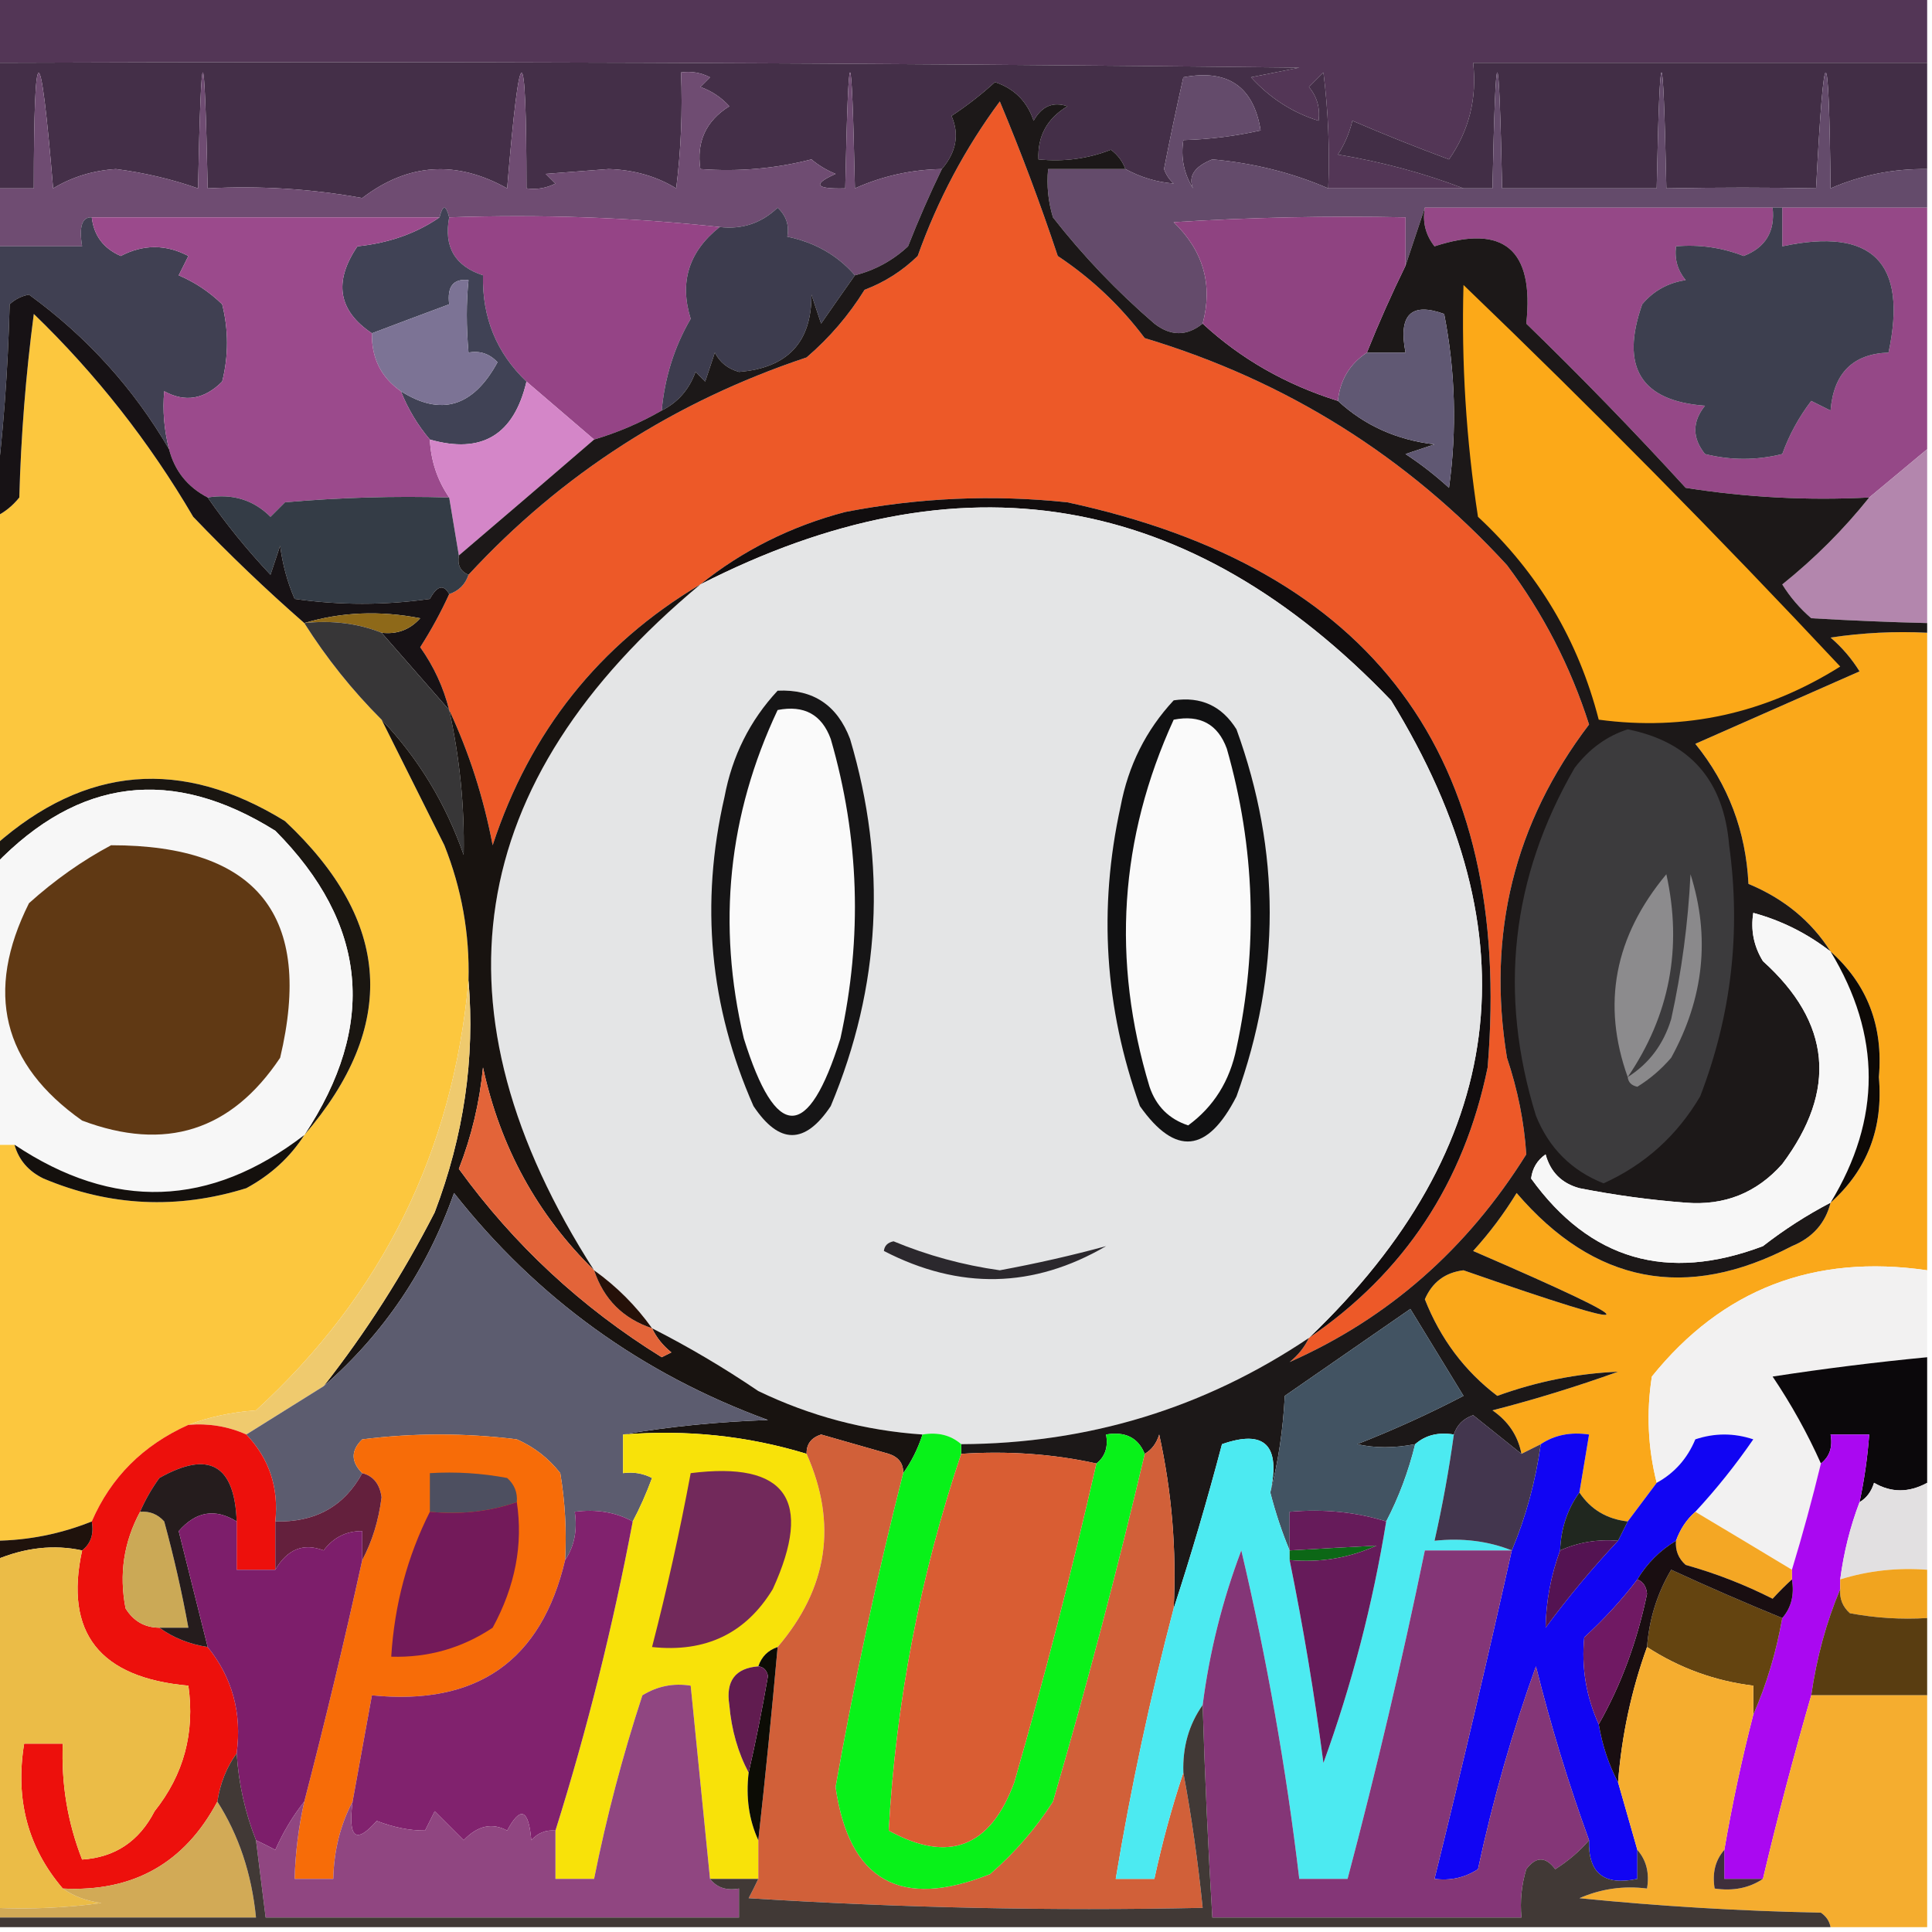 <?xml version="1.0" encoding="UTF-8"?>
<!DOCTYPE svg PUBLIC "-//W3C//DTD SVG 1.1//EN" "http://www.w3.org/Graphics/SVG/1.1/DTD/svg11.dtd">
<svg xmlns="http://www.w3.org/2000/svg" version="1.1" width="200px" height="200px" style="shape-rendering:geometricPrecision; text-rendering:geometricPrecision; image-rendering:optimizeQuality; fill-rule:evenodd; clip-rule:evenodd" xmlns:xlink="http://www.w3.org/1999/xlink">
<g><path style="opacity:1" fill="#533656" d="M -0.5,-0.5 C 66.167,-0.5 132.833,-0.5 199.5,-0.5C 199.5,1.833 199.5,4.167 199.5,6.5C 183.833,6.5 168.167,6.5 152.5,6.5C 152.913,10.183 152.079,13.517 150,16.5C 146.617,15.248 143.284,13.915 140,12.5C 139.691,13.766 139.191,14.933 138.5,16C 143.109,16.771 147.442,17.938 151.5,19.5C 146.833,19.5 142.167,19.5 137.5,19.5C 137.666,15.486 137.499,11.486 137,7.5C 136.5,8 136,8.5 135.5,9C 136.337,10.011 136.67,11.178 136.5,12.5C 133.813,11.664 131.48,10.164 129.5,8C 131.167,7.667 132.833,7.333 134.5,7C 89.501,6.5 44.501,6.333 -0.5,6.5C -0.5,4.167 -0.5,1.833 -0.5,-0.5 Z"/></g>
<g><path style="opacity:1" fill="#442f48" d="M -0.5,6.5 C 44.501,6.333 89.501,6.5 134.5,7C 132.833,7.333 131.167,7.667 129.5,8C 131.48,10.164 133.813,11.664 136.5,12.5C 136.67,11.178 136.337,10.011 135.5,9C 136,8.5 136.5,8 137,7.5C 137.499,11.486 137.666,15.486 137.5,19.5C 133.769,17.882 129.769,16.882 125.5,16.5C 123.65,17.242 122.984,18.242 123.5,19.5C 122.548,17.955 122.215,16.288 122.5,14.5C 125.206,14.425 127.873,14.092 130.5,13.5C 129.774,8.963 127.107,7.13 122.5,8C 121.794,11.131 121.127,14.298 120.5,17.5C 120.709,18.086 121.043,18.586 121.5,19C 119.762,18.862 118.095,18.362 116.5,17.5C 116.217,16.711 115.717,16.044 115,15.5C 112.619,16.435 110.119,16.768 107.5,16.5C 107.393,14.097 108.393,12.264 110.5,11C 109.004,10.493 107.837,10.993 107,12.5C 106.333,10.5 105,9.167 103,8.5C 101.59,9.787 100.09,10.954 98.5,12C 99.332,13.909 98.999,15.742 97.5,17.5C 94.336,17.558 91.336,18.224 88.5,19.5C 88.167,3.5 87.833,3.5 87.5,19.5C 84.402,19.587 84.068,19.087 86.5,18C 85.584,17.626 84.75,17.126 84,16.5C 80.27,17.46 76.437,17.794 72.5,17.5C 72.081,14.675 73.081,12.509 75.5,11C 74.672,10.085 73.672,9.419 72.5,9C 72.833,8.667 73.167,8.333 73.5,8C 72.552,7.517 71.552,7.351 70.5,7.5C 70.665,11.514 70.499,15.514 70,19.5C 67.959,18.248 65.625,17.581 63,17.5C 60.833,17.667 58.667,17.833 56.5,18C 56.833,18.333 57.167,18.667 57.5,19C 56.552,19.483 55.552,19.649 54.5,19.5C 54.493,3.555 53.827,3.555 52.5,19.5C 47.229,16.554 42.229,16.887 37.5,20.5C 32.23,19.549 26.897,19.215 21.5,19.5C 21.167,3.5 20.833,3.5 20.5,19.5C 17.785,18.549 14.951,17.883 12,17.5C 9.621,17.654 7.454,18.32 5.5,19.5C 4.174,3.555 3.507,3.555 3.5,19.5C 2.167,19.5 0.833,19.5 -0.5,19.5C -0.5,15.167 -0.5,10.833 -0.5,6.5 Z"/></g>
<g><path style="opacity:1" fill="#422e46" d="M 199.5,6.5 C 199.5,10.167 199.5,13.833 199.5,17.5C 195.991,17.458 192.658,18.124 189.5,19.5C 189.332,3.514 188.832,3.514 188,19.5C 183.045,19.398 177.878,19.398 172.5,19.5C 172.167,3.5 171.833,3.5 171.5,19.5C 166.167,19.5 160.833,19.5 155.5,19.5C 155.167,3.5 154.833,3.5 154.5,19.5C 153.5,19.5 152.5,19.5 151.5,19.5C 147.442,17.938 143.109,16.771 138.5,16C 139.191,14.933 139.691,13.766 140,12.5C 143.284,13.915 146.617,15.248 150,16.5C 152.079,13.517 152.913,10.183 152.5,6.5C 168.167,6.5 183.833,6.5 199.5,6.5 Z"/></g>
<g><path style="opacity:1" fill="#ed5928" d="M 135.5,138.5 C 145.382,131.765 151.549,122.432 154,110.5C 156.649,78.312 142.149,58.812 110.5,52C 102.778,51.188 95.111,51.522 87.5,53C 81.881,54.476 76.881,56.976 72.5,60.5C 62.03,66.724 54.863,75.724 51,87.5C 50.054,82.541 48.554,77.875 46.5,73.5C 45.906,71.145 44.906,68.978 43.5,67C 44.632,65.236 45.632,63.402 46.5,61.5C 47.5,61.167 48.167,60.5 48.5,59.5C 58.131,49.073 69.798,41.573 83.5,37C 85.874,34.961 87.874,32.628 89.5,30C 91.587,29.208 93.421,28.041 95,26.5C 97.071,20.688 99.904,15.354 103.5,10.5C 105.687,15.722 107.687,21.056 109.5,26.5C 112.979,28.812 115.979,31.646 118.5,35C 133.174,39.417 145.674,47.251 156,58.5C 159.75,63.498 162.583,68.998 164.5,75C 156.743,85.197 153.909,96.697 156,109.5C 157.116,112.82 157.783,116.153 158,119.5C 151.875,129.31 143.709,136.477 133.5,141C 134.381,140.292 135.047,139.458 135.5,138.5 Z"/></g>
<g><path style="opacity:1" fill="#6f4c72" d="M 97.5,17.5 C 96.243,20.096 95.076,22.763 94,25.5C 92.417,26.971 90.583,27.971 88.5,28.5C 86.708,26.431 84.374,25.097 81.5,24.5C 81.719,23.325 81.386,22.325 80.5,21.5C 78.821,23.105 76.821,23.771 74.5,23.5C 65.348,22.506 56.015,22.173 46.5,22.5C 46.167,21.167 45.833,21.167 45.5,22.5C 33.5,22.5 21.5,22.5 9.5,22.5C 8.493,22.452 8.16,23.452 8.5,25.5C 5.5,25.5 2.5,25.5 -0.5,25.5C -0.5,23.5 -0.5,21.5 -0.5,19.5C 0.833,19.5 2.167,19.5 3.5,19.5C 3.507,3.555 4.174,3.555 5.5,19.5C 7.454,18.32 9.621,17.654 12,17.5C 14.951,17.883 17.785,18.549 20.5,19.5C 20.833,3.5 21.167,3.5 21.5,19.5C 26.897,19.215 32.23,19.549 37.5,20.5C 42.229,16.887 47.229,16.554 52.5,19.5C 53.827,3.555 54.493,3.555 54.5,19.5C 55.552,19.649 56.552,19.483 57.5,19C 57.167,18.667 56.833,18.333 56.5,18C 58.667,17.833 60.833,17.667 63,17.5C 65.625,17.581 67.959,18.248 70,19.5C 70.499,15.514 70.665,11.514 70.5,7.5C 71.552,7.351 72.552,7.517 73.5,8C 73.167,8.333 72.833,8.667 72.5,9C 73.672,9.419 74.672,10.085 75.5,11C 73.081,12.509 72.081,14.675 72.5,17.5C 76.437,17.794 80.27,17.46 84,16.5C 84.75,17.126 85.584,17.626 86.5,18C 84.068,19.087 84.402,19.587 87.5,19.5C 87.833,3.5 88.167,3.5 88.5,19.5C 91.336,18.224 94.336,17.558 97.5,17.5 Z"/></g>
<g><path style="opacity:1" fill="#644b6b" d="M 137.5,19.5 C 142.167,19.5 146.833,19.5 151.5,19.5C 152.5,19.5 153.5,19.5 154.5,19.5C 154.833,3.5 155.167,3.5 155.5,19.5C 160.833,19.5 166.167,19.5 171.5,19.5C 171.833,3.5 172.167,3.5 172.5,19.5C 177.878,19.398 183.045,19.398 188,19.5C 188.832,3.514 189.332,3.514 189.5,19.5C 192.658,18.124 195.991,17.458 199.5,17.5C 199.5,18.833 199.5,20.167 199.5,21.5C 194.5,21.5 189.5,21.5 184.5,21.5C 184.167,21.5 183.833,21.5 183.5,21.5C 171.5,21.5 159.5,21.5 147.5,21.5C 146.833,23.5 146.167,25.5 145.5,27.5C 145.5,25.833 145.5,24.167 145.5,22.5C 137.493,22.334 129.493,22.5 121.5,23C 124.573,25.97 125.573,29.47 124.5,33.5C 122.865,34.815 121.199,34.815 119.5,33.5C 115.619,30.154 112.119,26.488 109,22.5C 108.506,20.866 108.34,19.199 108.5,17.5C 111.167,17.5 113.833,17.5 116.5,17.5C 118.095,18.362 119.762,18.862 121.5,19C 121.043,18.586 120.709,18.086 120.5,17.5C 121.127,14.298 121.794,11.131 122.5,8C 127.107,7.13 129.774,8.963 130.5,13.5C 127.873,14.092 125.206,14.425 122.5,14.5C 122.215,16.288 122.548,17.955 123.5,19.5C 122.984,18.242 123.65,17.242 125.5,16.5C 129.769,16.882 133.769,17.882 137.5,19.5 Z"/></g>
<g><path style="opacity:1" fill="#954486" d="M 46.5,22.5 C 56.015,22.173 65.348,22.506 74.5,23.5C 71.31,26.031 70.31,29.198 71.5,33C 69.816,35.887 68.816,39.054 68.5,42.5C 66.287,43.773 63.954,44.773 61.5,45.5C 59.167,43.5 56.833,41.5 54.5,39.5C 51.404,36.544 49.904,32.877 50,28.5C 47.09,27.55 45.923,25.55 46.5,22.5 Z"/></g>
<g><path style="opacity:1" fill="#404255" d="M 46.5,22.5 C 45.923,25.55 47.09,27.55 50,28.5C 49.904,32.877 51.404,36.544 54.5,39.5C 53.204,45.033 49.871,47.033 44.5,45.5C 43.241,44.021 42.241,42.354 41.5,40.5C 45.651,43.125 48.984,42.125 51.5,37.5C 50.675,36.614 49.675,36.281 48.5,36.5C 48.263,33.788 48.263,31.288 48.5,29C 46.939,28.812 46.272,29.645 46.5,31.5C 43.79,32.506 41.124,33.506 38.5,34.5C 35.008,32.166 34.508,29.166 37,25.5C 40.254,25.162 43.088,24.162 45.5,22.5C 45.833,21.167 46.167,21.167 46.5,22.5 Z"/></g>
<g><path style="opacity:1" fill="#404052" d="M 9.5,22.5 C 9.712,24.384 10.712,25.717 12.5,26.5C 14.839,25.276 17.172,25.276 19.5,26.5C 19.167,27.167 18.833,27.833 18.5,28.5C 20.193,29.228 21.693,30.228 23,31.5C 23.667,34.167 23.667,36.833 23,39.5C 21.155,41.35 19.155,41.683 17,40.5C 16.82,42.488 16.986,44.488 17.5,46.5C 13.829,40.194 8.996,34.861 3,30.5C 2.228,30.645 1.561,30.978 1,31.5C 0.828,38.346 0.328,45.013 -0.5,51.5C -0.5,42.833 -0.5,34.167 -0.5,25.5C 2.5,25.5 5.5,25.5 8.5,25.5C 8.16,23.452 8.493,22.452 9.5,22.5 Z"/></g>
<g><path style="opacity:1" fill="#fcc73e" d="M 31.5,64.5 C 33.794,68.127 36.46,71.461 39.5,74.5C 41.64,78.78 43.807,83.114 46,87.5C 47.792,92 48.625,96.667 48.5,101.5C 46.886,119.227 39.553,134.06 26.5,146C 23.964,146.186 21.631,146.686 19.5,147.5C 14.812,149.6 11.478,152.933 9.5,157.5C 6.302,158.787 2.969,159.453 -0.5,159.5C -0.5,145.833 -0.5,132.167 -0.5,118.5C 0.167,118.5 0.833,118.5 1.5,118.5C 1.937,120.074 2.937,121.241 4.5,122C 11.362,124.886 18.362,125.22 25.5,123C 28.043,121.618 30.043,119.785 31.5,117.5C 41.224,106.201 40.557,95.368 29.5,85C 18.823,78.42 8.823,79.253 -0.5,87.5C -0.5,76.167 -0.5,64.833 -0.5,53.5C 0.458,53.047 1.292,52.38 2,51.5C 2.169,45.141 2.669,38.807 3.5,32.5C 9.954,38.735 15.454,45.735 20,53.5C 23.702,57.37 27.536,61.037 31.5,64.5 Z"/></g>
<g><path style="opacity:1" fill="#3d3c4e" d="M 88.5,28.5 C 87.343,30.138 86.176,31.804 85,33.5C 84.667,32.5 84.333,31.5 84,30.5C 84.028,35.425 81.528,38.092 76.5,38.5C 75.353,38.182 74.519,37.516 74,36.5C 73.667,37.5 73.333,38.5 73,39.5C 72.667,39.167 72.333,38.833 72,38.5C 71.34,40.324 70.173,41.657 68.5,42.5C 68.816,39.054 69.816,35.887 71.5,33C 70.31,29.198 71.31,26.031 74.5,23.5C 76.821,23.771 78.821,23.105 80.5,21.5C 81.386,22.325 81.719,23.325 81.5,24.5C 84.374,25.097 86.708,26.431 88.5,28.5 Z"/></g>
<g><path style="opacity:1" fill="#7c7395" d="M 41.5,40.5 C 39.455,39.077 38.455,37.077 38.5,34.5C 41.124,33.506 43.79,32.506 46.5,31.5C 46.272,29.645 46.939,28.812 48.5,29C 48.263,31.288 48.263,33.788 48.5,36.5C 49.675,36.281 50.675,36.614 51.5,37.5C 48.984,42.125 45.651,43.125 41.5,40.5 Z"/></g>
<g><path style="opacity:1" fill="#9b4a8c" d="M 9.5,22.5 C 21.5,22.5 33.5,22.5 45.5,22.5C 43.088,24.162 40.254,25.162 37,25.5C 34.508,29.166 35.008,32.166 38.5,34.5C 38.455,37.077 39.455,39.077 41.5,40.5C 42.241,42.354 43.241,44.021 44.5,45.5C 44.604,47.703 45.27,49.703 46.5,51.5C 40.824,51.334 35.157,51.501 29.5,52C 29,52.5 28.5,53 28,53.5C 26.246,51.75 24.079,51.083 21.5,51.5C 19.413,50.415 18.08,48.749 17.5,46.5C 16.986,44.488 16.82,42.488 17,40.5C 19.155,41.683 21.155,41.35 23,39.5C 23.667,36.833 23.667,34.167 23,31.5C 21.693,30.228 20.193,29.228 18.5,28.5C 18.833,27.833 19.167,27.167 19.5,26.5C 17.172,25.276 14.839,25.276 12.5,26.5C 10.712,25.717 9.712,24.384 9.5,22.5 Z"/></g>
<g><path style="opacity:1" fill="#954887" d="M 147.5,21.5 C 159.5,21.5 171.5,21.5 183.5,21.5C 183.773,23.958 182.773,25.625 180.5,26.5C 178.253,25.626 175.92,25.292 173.5,25.5C 173.33,26.822 173.663,27.989 174.5,29C 172.671,29.273 171.171,30.107 170,31.5C 167.703,38.013 169.869,41.513 176.5,42C 175.167,43.667 175.167,45.333 176.5,47C 179.167,47.667 181.833,47.667 184.5,47C 185.218,45.013 186.218,43.179 187.5,41.5C 188.167,41.833 188.833,42.167 189.5,42.5C 189.809,38.631 191.809,36.631 195.5,36.5C 197.5,27.167 193.833,23.5 184.5,25.5C 184.5,24.167 184.5,22.833 184.5,21.5C 189.5,21.5 194.5,21.5 199.5,21.5C 199.5,29.833 199.5,38.167 199.5,46.5C 197.5,48.167 195.5,49.833 193.5,51.5C 187.132,51.83 180.798,51.496 174.5,50.5C 169.182,44.681 163.682,39.015 158,33.5C 158.832,25.822 155.665,23.155 148.5,25.5C 147.571,24.311 147.238,22.978 147.5,21.5 Z"/></g>
<g><path style="opacity:1" fill="#3d3f4f" d="M 183.5,21.5 C 183.833,21.5 184.167,21.5 184.5,21.5C 184.5,22.833 184.5,24.167 184.5,25.5C 193.833,23.5 197.5,27.167 195.5,36.5C 191.809,36.631 189.809,38.631 189.5,42.5C 188.833,42.167 188.167,41.833 187.5,41.5C 186.218,43.179 185.218,45.013 184.5,47C 181.833,47.667 179.167,47.667 176.5,47C 175.167,45.333 175.167,43.667 176.5,42C 169.869,41.513 167.703,38.013 170,31.5C 171.171,30.107 172.671,29.273 174.5,29C 173.663,27.989 173.33,26.822 173.5,25.5C 175.92,25.292 178.253,25.626 180.5,26.5C 182.773,25.625 183.773,23.958 183.5,21.5 Z"/></g>
<g><path style="opacity:1" fill="#d486c8" d="M 54.5,39.5 C 56.833,41.5 59.167,43.5 61.5,45.5C 56.874,49.49 52.207,53.49 47.5,57.5C 47.167,55.5 46.833,53.5 46.5,51.5C 45.27,49.703 44.604,47.703 44.5,45.5C 49.871,47.033 53.204,45.033 54.5,39.5 Z"/></g>
<g><path style="opacity:1" fill="#110d0e" d="M 135.5,138.5 C 156.107,118.803 158.94,96.803 144,72.5C 123.196,50.774 99.362,46.774 72.5,60.5C 76.881,56.976 81.881,54.476 87.5,53C 95.111,51.522 102.778,51.188 110.5,52C 142.149,58.812 156.649,78.312 154,110.5C 151.549,122.432 145.382,131.765 135.5,138.5 Z"/></g>
<g><path style="opacity:1" fill="#e4e5e6" d="M 135.5,138.5 C 124.681,145.771 112.681,149.438 99.5,149.5C 98.432,148.566 97.099,148.232 95.5,148.5C 89.553,148.096 83.886,146.596 78.5,144C 74.929,141.579 71.263,139.413 67.5,137.5C 65.833,135.167 63.833,133.167 61.5,131.5C 44.259,104.613 47.925,80.946 72.5,60.5C 99.362,46.774 123.196,50.774 144,72.5C 158.94,96.803 156.107,118.803 135.5,138.5 Z"/></g>
<g><path style="opacity:1" fill="#343c46" d="M 21.5,51.5 C 24.079,51.083 26.246,51.75 28,53.5C 28.5,53 29,52.5 29.5,52C 35.157,51.501 40.824,51.334 46.5,51.5C 46.833,53.5 47.167,55.5 47.5,57.5C 47.328,58.492 47.662,59.158 48.5,59.5C 48.167,60.5 47.5,61.167 46.5,61.5C 45.922,60.453 45.255,60.62 44.5,62C 39.833,62.667 35.167,62.667 30.5,62C 29.751,60.266 29.251,58.433 29,56.5C 28.667,57.5 28.333,58.5 28,59.5C 25.566,56.916 23.4,54.249 21.5,51.5 Z"/></g>
<g><path style="opacity:1" fill="#b386ad" d="M 199.5,46.5 C 199.5,52.5 199.5,58.5 199.5,64.5C 195.639,64.407 191.639,64.241 187.5,64C 186.313,62.98 185.313,61.814 184.5,60.5C 187.854,57.812 190.854,54.812 193.5,51.5C 195.5,49.833 197.5,48.167 199.5,46.5 Z"/></g>
<g><path style="opacity:1" fill="#171215" d="M 17.5,46.5 C 18.08,48.749 19.413,50.415 21.5,51.5C 23.4,54.249 25.566,56.916 28,59.5C 28.333,58.5 28.667,57.5 29,56.5C 29.251,58.433 29.751,60.266 30.5,62C 35.167,62.667 39.833,62.667 44.5,62C 45.255,60.62 45.922,60.453 46.5,61.5C 45.632,63.402 44.632,65.236 43.5,67C 44.906,68.978 45.906,71.145 46.5,73.5C 44.196,70.859 41.862,68.192 39.5,65.5C 41.103,65.688 42.437,65.188 43.5,64C 39.311,63.188 35.311,63.355 31.5,64.5C 27.536,61.037 23.702,57.37 20,53.5C 15.454,45.735 9.954,38.735 3.5,32.5C 2.669,38.807 2.169,45.141 2,51.5C 1.292,52.38 0.458,53.047 -0.5,53.5C -0.5,52.833 -0.5,52.167 -0.5,51.5C 0.328,45.013 0.828,38.346 1,31.5C 1.561,30.978 2.228,30.645 3,30.5C 8.996,34.861 13.829,40.194 17.5,46.5 Z"/></g>
<g><path style="opacity:1" fill="#8e6919" d="M 31.5,64.5 C 35.311,63.355 39.311,63.188 43.5,64C 42.437,65.188 41.103,65.688 39.5,65.5C 37.052,64.527 34.385,64.194 31.5,64.5 Z"/></g>
<g><path style="opacity:1" fill="#373637" d="M 31.5,64.5 C 34.385,64.194 37.052,64.527 39.5,65.5C 41.862,68.192 44.196,70.859 46.5,73.5C 47.595,78.464 48.095,83.464 48,88.5C 46.129,83.155 43.296,78.489 39.5,74.5C 36.46,71.461 33.794,68.127 31.5,64.5 Z"/></g>
<g><path style="opacity:1" fill="#faa81a" d="M 199.5,65.5 C 199.5,87.5 199.5,109.5 199.5,131.5C 187.782,129.79 178.282,133.456 171,142.5C 170.421,146.203 170.588,149.869 171.5,153.5C 170.5,154.833 169.5,156.167 168.5,157.5C 166.326,157.25 164.659,156.25 163.5,154.5C 163.833,152.5 164.167,150.5 164.5,148.5C 162.585,148.216 160.919,148.549 159.5,149.5C 158.833,149.833 158.167,150.167 157.5,150.5C 157.141,148.629 156.141,147.129 154.5,146C 158.894,144.869 163.227,143.535 167.5,142C 163.27,142.179 159.103,143.013 155,144.5C 151.616,141.934 149.116,138.6 147.5,134.5C 148.27,132.728 149.603,131.728 151.5,131.5C 170.895,138.261 171.229,137.594 152.5,129.5C 154.192,127.641 155.692,125.641 157,123.5C 165.043,132.886 174.543,134.719 185.5,129C 187.635,128.124 188.969,126.624 189.5,124.5C 193.301,121.114 194.967,116.78 194.5,111.5C 194.967,106.22 193.301,101.886 189.5,98.5C 187.51,95.36 184.676,93.027 181,91.5C 180.736,86.038 178.903,81.205 175.5,77C 181.197,74.483 186.864,71.983 192.5,69.5C 191.687,68.186 190.687,67.019 189.5,66C 192.817,65.502 196.15,65.335 199.5,65.5 Z"/></g>
<g><path style="opacity:1" fill="#111112" d="M 121.5,72.5 C 124.325,72.081 126.491,73.081 128,75.5C 132.587,88.134 132.587,100.801 128,113.5C 125.003,119.369 121.669,119.703 118,114.5C 114.352,104.356 113.685,94.023 116,83.5C 116.797,79.25 118.63,75.584 121.5,72.5 Z"/></g>
<g><path style="opacity:1" fill="#fafafa" d="M 121.5,74.5 C 124.238,73.965 126.072,74.965 127,77.5C 129.924,87.73 130.257,98.064 128,108.5C 127.311,111.898 125.645,114.565 123,116.5C 121.013,115.846 119.68,114.513 119,112.5C 115.052,99.438 115.886,86.771 121.5,74.5 Z"/></g>
<g><path style="opacity:1" fill="#1a1611" d="M 31.5,117.5 C 39.056,106.118 38.056,95.618 28.5,86C 17.845,79.333 8.178,80.499 -0.5,89.5C -0.5,88.833 -0.5,88.167 -0.5,87.5C 8.823,79.253 18.823,78.42 29.5,85C 40.557,95.368 41.224,106.201 31.5,117.5 Z"/></g>
<g><path style="opacity:1" fill="#161516" d="M 80.5,71.5 C 84.17,71.327 86.67,72.993 88,76.5C 91.847,89.447 91.181,102.114 86,114.5C 83.333,118.5 80.667,118.5 78,114.5C 73.458,104.201 72.458,93.535 75,82.5C 75.797,78.25 77.63,74.584 80.5,71.5 Z"/></g>
<g><path style="opacity:1" fill="#fafafa" d="M 80.5,73.5 C 83.239,72.965 85.072,73.965 86,76.5C 88.96,86.716 89.294,97.049 87,107.5C 83.667,118.167 80.333,118.167 77,107.5C 74.211,95.694 75.378,84.361 80.5,73.5 Z"/></g>
<g><path style="opacity:1" fill="#f7f7f7" d="M 31.5,117.5 C 21.741,125.009 11.741,125.342 1.5,118.5C 0.833,118.5 0.167,118.5 -0.5,118.5C -0.5,108.833 -0.5,99.167 -0.5,89.5C 8.178,80.499 17.845,79.333 28.5,86C 38.056,95.618 39.056,106.118 31.5,117.5 Z"/></g>
<g><path style="opacity:1" fill="#603914" d="M 11.5,87.5 C 26.654,87.489 32.487,94.822 29,109.5C 23.942,117.074 17.109,119.241 8.5,116C 0.242,110.179 -1.591,102.679 3,93.5C 5.671,91.098 8.505,89.098 11.5,87.5 Z"/></g>
<g><path style="opacity:1" fill="#1c1818" d="M 116.5,17.5 C 113.833,17.5 111.167,17.5 108.5,17.5C 108.34,19.199 108.506,20.866 109,22.5C 112.119,26.488 115.619,30.154 119.5,33.5C 121.199,34.815 122.865,34.815 124.5,33.5C 128.438,37.145 133.105,39.812 138.5,41.5C 141.259,44.047 144.592,45.547 148.5,46C 147.5,46.333 146.5,46.667 145.5,47C 147.09,48.046 148.59,49.212 150,50.5C 150.83,44.472 150.664,38.472 149.5,32.5C 146.07,31.258 144.737,32.591 145.5,36.5C 144.167,36.5 142.833,36.5 141.5,36.5C 142.729,33.432 144.062,30.432 145.5,27.5C 146.167,25.5 146.833,23.5 147.5,21.5C 147.238,22.978 147.571,24.311 148.5,25.5C 155.665,23.155 158.832,25.822 158,33.5C 163.682,39.015 169.182,44.681 174.5,50.5C 180.798,51.496 187.132,51.83 193.5,51.5C 190.854,54.812 187.854,57.812 184.5,60.5C 185.313,61.814 186.313,62.98 187.5,64C 191.639,64.241 195.639,64.407 199.5,64.5C 199.5,64.833 199.5,65.167 199.5,65.5C 196.15,65.335 192.817,65.502 189.5,66C 190.687,67.019 191.687,68.186 192.5,69.5C 186.864,71.983 181.197,74.483 175.5,77C 178.903,81.205 180.736,86.038 181,91.5C 184.676,93.027 187.51,95.36 189.5,98.5C 187.074,96.621 184.408,95.287 181.5,94.5C 181.215,96.288 181.548,97.955 182.5,99.5C 189.549,105.851 190.215,112.851 184.5,120.5C 181.845,123.493 178.512,124.826 174.5,124.5C 170.804,124.217 167.137,123.717 163.5,123C 161.667,122.5 160.5,121.333 160,119.5C 159.13,120.108 158.63,120.941 158.5,122C 164.579,130.422 172.579,132.755 182.5,129C 184.717,127.277 187.05,125.777 189.5,124.5C 188.969,126.624 187.635,128.124 185.5,129C 174.543,134.719 165.043,132.886 157,123.5C 155.692,125.641 154.192,127.641 152.5,129.5C 171.229,137.594 170.895,138.261 151.5,131.5C 149.603,131.728 148.27,132.728 147.5,134.5C 149.116,138.6 151.616,141.934 155,144.5C 159.103,143.013 163.27,142.179 167.5,142C 163.227,143.535 158.894,144.869 154.5,146C 156.141,147.129 157.141,148.629 157.5,150.5C 155.852,149.19 154.186,147.857 152.5,146.5C 151.478,146.855 150.811,147.522 150.5,148.5C 148.901,148.232 147.568,148.566 146.5,149.5C 144.326,149.92 142.326,149.92 140.5,149.5C 144.275,148.022 147.942,146.355 151.5,144.5C 149.667,141.5 147.833,138.5 146,135.5C 141.667,138.5 137.333,141.5 133,144.5C 132.821,148.025 132.321,151.359 131.5,154.5C 132.595,149.614 130.928,147.948 126.5,149.5C 124.965,155.324 123.299,160.991 121.5,166.5C 121.804,160.423 121.304,154.423 120,148.5C 119.722,149.416 119.222,150.082 118.5,150.5C 117.817,148.824 116.483,148.157 114.5,148.5C 114.737,149.791 114.404,150.791 113.5,151.5C 109.03,150.514 104.363,150.181 99.5,150.5C 99.5,150.167 99.5,149.833 99.5,149.5C 112.681,149.438 124.681,145.771 135.5,138.5C 135.047,139.458 134.381,140.292 133.5,141C 143.709,136.477 151.875,129.31 158,119.5C 157.783,116.153 157.116,112.82 156,109.5C 153.909,96.697 156.743,85.197 164.5,75C 162.583,68.998 159.75,63.498 156,58.5C 145.674,47.251 133.174,39.417 118.5,35C 115.979,31.646 112.979,28.812 109.5,26.5C 107.687,21.056 105.687,15.722 103.5,10.5C 99.904,15.354 97.071,20.688 95,26.5C 93.421,28.041 91.587,29.208 89.5,30C 87.874,32.628 85.874,34.961 83.5,37C 69.798,41.573 58.131,49.073 48.5,59.5C 47.662,59.158 47.328,58.492 47.5,57.5C 52.207,53.49 56.874,49.49 61.5,45.5C 63.954,44.773 66.287,43.773 68.5,42.5C 70.173,41.657 71.34,40.324 72,38.5C 72.333,38.833 72.667,39.167 73,39.5C 73.333,38.5 73.667,37.5 74,36.5C 74.519,37.516 75.353,38.182 76.5,38.5C 81.528,38.092 84.028,35.425 84,30.5C 84.333,31.5 84.667,32.5 85,33.5C 86.176,31.804 87.343,30.138 88.5,28.5C 90.583,27.971 92.417,26.971 94,25.5C 95.076,22.763 96.243,20.096 97.5,17.5C 98.999,15.742 99.332,13.909 98.5,12C 100.09,10.954 101.59,9.787 103,8.5C 105,9.167 106.333,10.5 107,12.5C 107.837,10.993 109.004,10.493 110.5,11C 108.393,12.264 107.393,14.097 107.5,16.5C 110.119,16.768 112.619,16.435 115,15.5C 115.717,16.044 116.217,16.711 116.5,17.5 Z"/></g>
<g><path style="opacity:1" fill="#3c3b3d" d="M 168.5,75.5 C 174.948,76.788 178.448,80.788 179,87.5C 180.234,96.438 179.234,105.105 176,113.5C 173.601,117.567 170.268,120.567 166,122.5C 162.679,121.18 160.346,118.846 159,115.5C 155.091,102.872 156.424,90.872 163,79.5C 164.5,77.531 166.333,76.198 168.5,75.5 Z"/></g>
<g><path style="opacity:1" fill="#605873" d="M 138.5,41.5 C 138.721,39.336 139.721,37.67 141.5,36.5C 142.833,36.5 144.167,36.5 145.5,36.5C 144.737,32.591 146.07,31.258 149.5,32.5C 150.664,38.472 150.83,44.472 150,50.5C 148.59,49.212 147.09,48.046 145.5,47C 146.5,46.667 147.5,46.333 148.5,46C 144.592,45.547 141.259,44.047 138.5,41.5 Z"/></g>
<g><path style="opacity:1" fill="#fca918" d="M 151.5,29.5 C 164.828,42.301 177.828,55.468 190.5,69C 182.759,73.866 174.426,75.699 165.5,74.5C 163.389,66.277 159.222,59.277 153,53.5C 151.777,45.547 151.277,37.547 151.5,29.5 Z"/></g>
<g><path style="opacity:1" fill="#8f4381" d="M 145.5,27.5 C 144.062,30.432 142.729,33.432 141.5,36.5C 139.721,37.67 138.721,39.336 138.5,41.5C 133.105,39.812 128.438,37.145 124.5,33.5C 125.573,29.47 124.573,25.97 121.5,23C 129.493,22.5 137.493,22.334 145.5,22.5C 145.5,24.167 145.5,25.833 145.5,27.5 Z"/></g>
<g><path style="opacity:1" fill="#8c8b8d" d="M 168.5,111.5 C 165.793,103.95 167.126,96.95 172.5,90.5C 174.181,98.103 172.848,105.103 168.5,111.5 Z"/></g>
<g><path style="opacity:1" fill="#181310" d="M 72.5,60.5 C 47.925,80.946 44.259,104.613 61.5,131.5C 55.616,125.741 51.783,118.741 50,110.5C 49.645,114.146 48.811,117.646 47.5,121C 53.192,128.857 60.192,135.357 68.5,140.5C 68.833,140.333 69.167,140.167 69.5,140C 68.62,139.292 67.953,138.458 67.5,137.5C 71.263,139.413 74.929,141.579 78.5,144C 83.886,146.596 89.553,148.096 95.5,148.5C 95.011,149.995 94.345,151.329 93.5,152.5C 93.53,151.503 93.03,150.836 92,150.5C 89.667,149.833 87.333,149.167 85,148.5C 83.97,148.836 83.47,149.503 83.5,150.5C 77.382,148.635 71.048,147.968 64.5,148.5C 69.317,147.674 74.317,147.174 79.5,147C 66.415,142.214 55.581,134.381 47,123.5C 44.221,131.409 39.721,138.076 33.5,143.5C 37.872,137.937 41.706,131.937 45,125.5C 48.015,117.561 49.181,109.561 48.5,101.5C 48.625,96.667 47.792,92 46,87.5C 43.807,83.114 41.64,78.78 39.5,74.5C 43.296,78.489 46.129,83.155 48,88.5C 48.095,83.464 47.595,78.464 46.5,73.5C 48.554,77.875 50.054,82.541 51,87.5C 54.863,75.724 62.03,66.724 72.5,60.5 Z"/></g>
<g><path style="opacity:1" fill="#f7f7f7" d="M 189.5,98.5 C 194.763,107.183 194.763,115.85 189.5,124.5C 187.05,125.777 184.717,127.277 182.5,129C 172.579,132.755 164.579,130.422 158.5,122C 158.63,120.941 159.13,120.108 160,119.5C 160.5,121.333 161.667,122.5 163.5,123C 167.137,123.717 170.804,124.217 174.5,124.5C 178.512,124.826 181.845,123.493 184.5,120.5C 190.215,112.851 189.549,105.851 182.5,99.5C 181.548,97.955 181.215,96.288 181.5,94.5C 184.408,95.287 187.074,96.621 189.5,98.5 Z"/></g>
<g><path style="opacity:1" fill="#8a898b" d="M 168.5,111.5 C 170.708,110.106 172.208,108.106 173,105.5C 174.085,100.563 174.752,95.563 175,90.5C 177.058,96.99 176.391,103.323 173,109.5C 171.981,110.687 170.814,111.687 169.5,112.5C 168.893,112.376 168.56,112.043 168.5,111.5 Z"/></g>
<g><path style="opacity:1" fill="#0d0906" d="M 189.5,98.5 C 193.301,101.886 194.967,106.22 194.5,111.5C 194.967,116.78 193.301,121.114 189.5,124.5C 194.763,115.85 194.763,107.183 189.5,98.5 Z"/></g>
<g><path style="opacity:1" fill="#efca6e" d="M 48.5,101.5 C 49.181,109.561 48.015,117.561 45,125.5C 41.706,131.937 37.872,137.937 33.5,143.5C 30.833,145.167 28.167,146.833 25.5,148.5C 23.621,147.659 21.621,147.325 19.5,147.5C 21.631,146.686 23.964,146.186 26.5,146C 39.553,134.06 46.886,119.227 48.5,101.5 Z"/></g>
<g><path style="opacity:1" fill="#e36439" d="M 61.5,131.5 C 62.5,134.5 64.5,136.5 67.5,137.5C 67.953,138.458 68.62,139.292 69.5,140C 69.167,140.167 68.833,140.333 68.5,140.5C 60.192,135.357 53.192,128.857 47.5,121C 48.811,117.646 49.645,114.146 50,110.5C 51.783,118.741 55.616,125.741 61.5,131.5 Z"/></g>
<g><path style="opacity:1" fill="#14100d" d="M 31.5,117.5 C 30.043,119.785 28.043,121.618 25.5,123C 18.362,125.22 11.362,124.886 4.5,122C 2.937,121.241 1.937,120.074 1.5,118.5C 11.741,125.342 21.741,125.009 31.5,117.5 Z"/></g>
<g><path style="opacity:1" fill="#2b282d" d="M 91.5,129.5 C 91.56,128.957 91.893,128.624 92.5,128.5C 96.035,129.967 99.702,130.967 103.5,131.5C 107.313,130.794 110.98,129.961 114.5,129C 106.994,133.378 99.327,133.544 91.5,129.5 Z"/></g>
<g><path style="opacity:1" fill="#5c5c6f" d="M 64.5,148.5 C 64.5,149.833 64.5,151.167 64.5,152.5C 65.552,152.351 66.552,152.517 67.5,153C 66.901,154.622 66.234,156.122 65.5,157.5C 63.735,156.539 61.735,156.205 59.5,156.5C 59.785,158.415 59.451,160.081 58.5,161.5C 58.665,158.482 58.498,155.482 58,152.5C 56.786,150.951 55.286,149.785 53.5,149C 48.167,148.333 42.833,148.333 37.5,149C 36.316,150.145 36.316,151.312 37.5,152.5C 35.635,155.939 32.635,157.605 28.5,157.5C 28.871,153.997 27.871,150.997 25.5,148.5C 28.167,146.833 30.833,145.167 33.5,143.5C 39.721,138.076 44.221,131.409 47,123.5C 55.581,134.381 66.415,142.214 79.5,147C 74.317,147.174 69.317,147.674 64.5,148.5 Z"/></g>
<g><path style="opacity:1" fill="#f2f1f1" d="M 199.5,131.5 C 199.5,134.5 199.5,137.5 199.5,140.5C 194.162,141.014 188.829,141.681 183.5,142.5C 185.445,145.393 187.111,148.393 188.5,151.5C 187.607,155.191 186.607,158.858 185.5,162.5C 182.235,160.528 178.902,158.528 175.5,156.5C 177.666,154.163 179.666,151.663 181.5,149C 179.5,148.333 177.5,148.333 175.5,149C 174.672,150.992 173.339,152.492 171.5,153.5C 170.588,149.869 170.421,146.203 171,142.5C 178.282,133.456 187.782,129.79 199.5,131.5 Z"/></g>
<g><path style="opacity:1" fill="#251109" d="M 61.5,131.5 C 63.833,133.167 65.833,135.167 67.5,137.5C 64.5,136.5 62.5,134.5 61.5,131.5 Z"/></g>
<g><path style="opacity:1" fill="#425362" d="M 146.5,149.5 C 145.795,152.354 144.795,155.021 143.5,157.5C 140.375,156.521 137.042,156.187 133.5,156.5C 133.5,157.833 133.5,159.167 133.5,160.5C 132.715,158.626 132.048,156.626 131.5,154.5C 132.321,151.359 132.821,148.025 133,144.5C 137.333,141.5 141.667,138.5 146,135.5C 147.833,138.5 149.667,141.5 151.5,144.5C 147.942,146.355 144.275,148.022 140.5,149.5C 142.326,149.92 144.326,149.92 146.5,149.5 Z"/></g>
<g><path style="opacity:1" fill="#0b080b" d="M 199.5,140.5 C 199.5,144.833 199.5,149.167 199.5,153.5C 197.609,154.536 195.776,154.536 194,153.5C 193.722,154.416 193.222,155.082 192.5,155.5C 192.993,153.194 193.326,150.861 193.5,148.5C 192.167,148.5 190.833,148.5 189.5,148.5C 189.737,149.791 189.404,150.791 188.5,151.5C 187.111,148.393 185.445,145.393 183.5,142.5C 188.829,141.681 194.162,141.014 199.5,140.5 Z"/></g>
<g><path style="opacity:1" fill="#ed100c" d="M 19.5,147.5 C 21.621,147.325 23.621,147.659 25.5,148.5C 27.871,150.997 28.871,153.997 28.5,157.5C 28.5,159.167 28.5,160.833 28.5,162.5C 27.167,162.5 25.833,162.5 24.5,162.5C 24.5,160.833 24.5,159.167 24.5,157.5C 24.288,151.615 21.621,150.115 16.5,153C 15.695,154.113 15.028,155.279 14.5,156.5C 12.81,159.64 12.31,162.974 13,166.5C 13.816,167.823 14.983,168.489 16.5,168.5C 17.93,169.537 19.597,170.204 21.5,170.5C 24.056,173.668 25.056,177.334 24.5,181.5C 23.462,182.93 22.796,184.597 22.5,186.5C 19.111,192.876 13.778,195.876 6.5,195.5C 2.887,191.277 1.553,186.277 2.5,180.5C 3.833,180.5 5.167,180.5 6.5,180.5C 6.333,184.67 7,188.67 8.5,192.5C 11.901,192.278 14.401,190.612 16,187.5C 19.021,183.71 20.188,179.377 19.5,174.5C 10.306,173.683 6.639,169.016 8.5,160.5C 9.404,159.791 9.737,158.791 9.5,157.5C 11.478,152.933 14.812,149.6 19.5,147.5 Z"/></g>
<g><path style="opacity:1" fill="#f76c08" d="M 58.5,161.5 C 56.043,171.932 49.377,176.599 38.5,175.5C 37.833,179.167 37.167,182.833 36.5,186.5C 35.232,188.905 34.565,191.572 34.5,194.5C 33.167,194.5 31.833,194.5 30.5,194.5C 30.575,191.794 30.908,189.127 31.5,186.5C 33.658,178.201 35.658,169.868 37.5,161.5C 38.532,159.566 39.198,157.4 39.5,155C 39.316,153.624 38.649,152.791 37.5,152.5C 36.316,151.312 36.316,150.145 37.5,149C 42.833,148.333 48.167,148.333 53.5,149C 55.286,149.785 56.786,150.951 58,152.5C 58.498,155.482 58.665,158.482 58.5,161.5 Z"/></g>
<g><path style="opacity:1" fill="#f8e209" d="M 64.5,148.5 C 71.048,147.968 77.382,148.635 83.5,150.5C 86.707,157.736 85.707,164.403 80.5,170.5C 79.5,170.833 78.833,171.5 78.5,172.5C 76.11,172.685 75.11,174.018 75.5,176.5C 75.724,179.08 76.391,181.414 77.5,183.5C 77.198,186.059 77.532,188.393 78.5,190.5C 78.5,191.833 78.5,193.167 78.5,194.5C 76.833,194.5 75.167,194.5 73.5,194.5C 72.833,187.833 72.167,181.167 71.5,174.5C 69.712,174.215 68.045,174.548 66.5,175.5C 64.452,181.744 62.785,188.077 61.5,194.5C 60.167,194.5 58.833,194.5 57.5,194.5C 57.5,192.833 57.5,191.167 57.5,189.5C 60.768,179.093 63.435,168.427 65.5,157.5C 66.234,156.122 66.901,154.622 67.5,153C 66.552,152.517 65.552,152.351 64.5,152.5C 64.5,151.167 64.5,149.833 64.5,148.5 Z"/></g>
<g><path style="opacity:1" fill="#d16039" d="M 93.5,152.5 C 90.777,163.229 88.443,174.063 86.5,185C 87.901,194.705 93.234,197.705 102.5,194C 105.04,191.795 107.207,189.295 109,186.5C 112.483,174.568 115.649,162.568 118.5,150.5C 119.222,150.082 119.722,149.416 120,148.5C 121.304,154.423 121.804,160.423 121.5,166.5C 119.076,175.696 117.076,185.029 115.5,194.5C 116.833,194.5 118.167,194.5 119.5,194.5C 120.303,190.761 121.303,187.095 122.5,183.5C 123.341,188.01 124.008,192.676 124.5,197.5C 108.819,197.833 93.153,197.499 77.5,196.5C 77.863,195.817 78.196,195.15 78.5,194.5C 78.5,193.167 78.5,191.833 78.5,190.5C 79.24,183.842 79.906,177.175 80.5,170.5C 85.707,164.403 86.707,157.736 83.5,150.5C 83.47,149.503 83.97,148.836 85,148.5C 87.333,149.167 89.667,149.833 92,150.5C 93.03,150.836 93.53,151.503 93.5,152.5 Z"/></g>
<g><path style="opacity:1" fill="#08f219" d="M 95.5,148.5 C 97.099,148.232 98.432,148.566 99.5,149.5C 99.5,149.833 99.5,150.167 99.5,150.5C 95.242,163.191 92.742,176.191 92,189.5C 98.188,192.912 102.521,191.246 105,184.5C 108.144,173.57 110.977,162.57 113.5,151.5C 114.404,150.791 114.737,149.791 114.5,148.5C 116.483,148.157 117.817,148.824 118.5,150.5C 115.649,162.568 112.483,174.568 109,186.5C 107.207,189.295 105.04,191.795 102.5,194C 93.234,197.705 87.901,194.705 86.5,185C 88.443,174.063 90.777,163.229 93.5,152.5C 94.345,151.329 95.011,149.995 95.5,148.5 Z"/></g>
<g><path style="opacity:1" fill="#4ceaf1" d="M 131.5,154.5 C 132.048,156.626 132.715,158.626 133.5,160.5C 133.5,160.833 133.5,161.167 133.5,161.5C 134.908,168.415 136.075,175.415 137,182.5C 139.941,174.404 142.108,166.07 143.5,157.5C 144.795,155.021 145.795,152.354 146.5,149.5C 147.568,148.566 148.901,148.232 150.5,148.5C 149.992,152.197 149.326,155.864 148.5,159.5C 151.385,159.194 154.052,159.527 156.5,160.5C 153.5,160.5 150.5,160.5 147.5,160.5C 145.149,171.904 142.482,183.238 139.5,194.5C 137.833,194.5 136.167,194.5 134.5,194.5C 133.145,183.056 131.145,171.722 128.5,160.5C 126.539,165.679 125.205,171.012 124.5,176.5C 123.076,178.515 122.41,180.848 122.5,183.5C 121.303,187.095 120.303,190.761 119.5,194.5C 118.167,194.5 116.833,194.5 115.5,194.5C 117.076,185.029 119.076,175.696 121.5,166.5C 123.299,160.991 124.965,155.324 126.5,149.5C 130.928,147.948 132.595,149.614 131.5,154.5 Z"/></g>
<g><path style="opacity:1" fill="#1105f3" d="M 163.5,154.5 C 162.262,156.214 161.595,158.214 161.5,160.5C 160.541,163.128 160.041,165.794 160,168.5C 162.335,165.335 164.835,162.335 167.5,159.5C 167.833,158.833 168.167,158.167 168.5,157.5C 169.5,156.167 170.5,154.833 171.5,153.5C 173.339,152.492 174.672,150.992 175.5,149C 177.5,148.333 179.5,148.333 181.5,149C 179.666,151.663 177.666,154.163 175.5,156.5C 174.599,157.29 173.932,158.29 173.5,159.5C 171.833,160.5 170.5,161.833 169.5,163.5C 167.901,165.604 166.068,167.604 164,169.5C 163.697,172.624 164.197,175.624 165.5,178.5C 165.875,180.698 166.542,182.698 167.5,184.5C 168.167,186.833 168.833,189.167 169.5,191.5C 169.5,192.5 169.5,193.5 169.5,194.5C 166.05,195.244 164.384,193.91 164.5,190.5C 162.363,184.627 160.53,178.627 159,172.5C 156.546,179.309 154.546,186.309 153,193.5C 151.644,194.38 150.144,194.714 148.5,194.5C 151.292,183.207 153.959,171.874 156.5,160.5C 157.945,157.063 158.945,153.397 159.5,149.5C 160.919,148.549 162.585,148.216 164.5,148.5C 164.167,150.5 163.833,152.5 163.5,154.5 Z"/></g>
<g><path style="opacity:1" fill="#aa08f1" d="M 192.5,155.5 C 191.525,158.067 190.858,160.733 190.5,163.5C 190.5,163.833 190.5,164.167 190.5,164.5C 189.055,167.937 188.055,171.603 187.5,175.5C 185.681,181.775 184.014,188.108 182.5,194.5C 181.167,194.5 179.833,194.5 178.5,194.5C 178.5,193.5 178.5,192.5 178.5,191.5C 179.319,186.745 180.319,182.078 181.5,177.5C 182.87,174.381 183.87,171.048 184.5,167.5C 185.434,166.432 185.768,165.099 185.5,163.5C 185.5,163.167 185.5,162.833 185.5,162.5C 186.607,158.858 187.607,155.191 188.5,151.5C 189.404,150.791 189.737,149.791 189.5,148.5C 190.833,148.5 192.167,148.5 193.5,148.5C 193.326,150.861 192.993,153.194 192.5,155.5 Z"/></g>
<g><path style="opacity:1" fill="#d95d33" d="M 99.5,150.5 C 104.363,150.181 109.03,150.514 113.5,151.5C 110.977,162.57 108.144,173.57 105,184.5C 102.521,191.246 98.188,192.912 92,189.5C 92.742,176.191 95.242,163.191 99.5,150.5 Z"/></g>
<g><path style="opacity:1" fill="#4d4f60" d="M 53.5,155.5 C 50.713,156.477 47.713,156.81 44.5,156.5C 44.5,155.167 44.5,153.833 44.5,152.5C 47.187,152.336 49.854,152.503 52.5,153C 53.252,153.671 53.586,154.504 53.5,155.5 Z"/></g>
<g><path style="opacity:1" fill="#43364e" d="M 157.5,150.5 C 158.167,150.167 158.833,149.833 159.5,149.5C 158.945,153.397 157.945,157.063 156.5,160.5C 154.052,159.527 151.385,159.194 148.5,159.5C 149.326,155.864 149.992,152.197 150.5,148.5C 150.811,147.522 151.478,146.855 152.5,146.5C 154.186,147.857 155.852,149.19 157.5,150.5 Z"/></g>
<g><path style="opacity:1" fill="#e2e0e1" d="M 199.5,153.5 C 199.5,156.5 199.5,159.5 199.5,162.5C 196.391,162.264 193.391,162.597 190.5,163.5C 190.858,160.733 191.525,158.067 192.5,155.5C 193.222,155.082 193.722,154.416 194,153.5C 195.776,154.536 197.609,154.536 199.5,153.5 Z"/></g>
<g><path style="opacity:1" fill="#cba956" d="M 14.5,156.5 C 15.496,156.414 16.329,156.748 17,157.5C 17.995,161.145 18.828,164.812 19.5,168.5C 18.5,168.5 17.5,168.5 16.5,168.5C 14.983,168.489 13.816,167.823 13,166.5C 12.31,162.974 12.81,159.64 14.5,156.5 Z"/></g>
<g><path style="opacity:1" fill="#64203d" d="M 37.5,152.5 C 38.649,152.791 39.316,153.624 39.5,155C 39.198,157.4 38.532,159.566 37.5,161.5C 37.5,160.5 37.5,159.5 37.5,158.5C 35.857,158.48 34.524,159.147 33.5,160.5C 31.422,159.693 29.755,160.359 28.5,162.5C 28.5,160.833 28.5,159.167 28.5,157.5C 32.635,157.605 35.635,155.939 37.5,152.5 Z"/></g>
<g><path style="opacity:1" fill="#72295b" d="M 71.5,152.5 C 81.384,151.259 84.218,155.259 80,164.5C 77.211,169.093 73.044,171.093 67.5,170.5C 69.04,164.546 70.373,158.546 71.5,152.5 Z"/></g>
<g><path style="opacity:1" fill="#1f120c" d="M 9.5,157.5 C 9.737,158.791 9.404,159.791 8.5,160.5C 5.588,159.865 2.588,160.199 -0.5,161.5C -0.5,160.833 -0.5,160.167 -0.5,159.5C 2.969,159.453 6.302,158.787 9.5,157.5 Z"/></g>
<g><path style="opacity:1" fill="#20271f" d="M 163.5,154.5 C 164.659,156.25 166.326,157.25 168.5,157.5C 168.167,158.167 167.833,158.833 167.5,159.5C 165.379,159.325 163.379,159.659 161.5,160.5C 161.595,158.214 162.262,156.214 163.5,154.5 Z"/></g>
<g><path style="opacity:1" fill="#731a5a" d="M 53.5,155.5 C 54.167,159.885 53.334,164.218 51,168.5C 47.827,170.613 44.327,171.613 40.5,171.5C 40.835,166.126 42.168,161.126 44.5,156.5C 47.713,156.81 50.713,156.477 53.5,155.5 Z"/></g>
<g><path style="opacity:1" fill="#f4a724" d="M 175.5,156.5 C 178.902,158.528 182.235,160.528 185.5,162.5C 185.5,162.833 185.5,163.167 185.5,163.5C 184.849,164.091 184.182,164.757 183.5,165.5C 180.618,164.039 177.618,162.873 174.5,162C 173.748,161.329 173.414,160.496 173.5,159.5C 173.932,158.29 174.599,157.29 175.5,156.5 Z"/></g>
<g><path style="opacity:1" fill="#251c1d" d="M 24.5,157.5 C 22.281,156.12 20.281,156.454 18.5,158.5C 19.502,162.508 20.502,166.508 21.5,170.5C 19.597,170.204 17.93,169.537 16.5,168.5C 17.5,168.5 18.5,168.5 19.5,168.5C 18.828,164.812 17.995,161.145 17,157.5C 16.329,156.748 15.496,156.414 14.5,156.5C 15.028,155.279 15.695,154.113 16.5,153C 21.621,150.115 24.288,151.615 24.5,157.5 Z"/></g>
<g><path style="opacity:1" fill="#0c6716" d="M 133.5,161.5 C 133.5,161.167 133.5,160.833 133.5,160.5C 136.553,160.319 139.553,160.152 142.5,160C 139.649,161.289 136.649,161.789 133.5,161.5 Z"/></g>
<g><path style="opacity:1" fill="#541352" d="M 167.5,159.5 C 164.835,162.335 162.335,165.335 160,168.5C 160.041,165.794 160.541,163.128 161.5,160.5C 163.379,159.659 165.379,159.325 167.5,159.5 Z"/></g>
<g><path style="opacity:1" fill="#661b5a" d="M 143.5,157.5 C 142.108,166.07 139.941,174.404 137,182.5C 136.075,175.415 134.908,168.415 133.5,161.5C 136.649,161.789 139.649,161.289 142.5,160C 139.553,160.152 136.553,160.319 133.5,160.5C 133.5,159.167 133.5,157.833 133.5,156.5C 137.042,156.187 140.375,156.521 143.5,157.5 Z"/></g>
<g><path style="opacity:1" fill="#644410" d="M 184.5,167.5 C 183.87,171.048 182.87,174.381 181.5,177.5C 181.5,176.5 181.5,175.5 181.5,174.5C 177.53,174.016 173.864,172.683 170.5,170.5C 170.721,167.608 171.554,164.941 173,162.5C 176.876,164.284 180.709,165.951 184.5,167.5 Z"/></g>
<g><path style="opacity:1" fill="#f1a41f" d="M 199.5,162.5 C 199.5,164.167 199.5,165.833 199.5,167.5C 196.813,167.664 194.146,167.497 191.5,167C 190.748,166.329 190.414,165.496 190.5,164.5C 190.5,164.167 190.5,163.833 190.5,163.5C 193.391,162.597 196.391,162.264 199.5,162.5 Z"/></g>
<g><path style="opacity:1" fill="#7d1e6b" d="M 24.5,157.5 C 24.5,159.167 24.5,160.833 24.5,162.5C 25.833,162.5 27.167,162.5 28.5,162.5C 29.755,160.359 31.422,159.693 33.5,160.5C 34.524,159.147 35.857,158.48 37.5,158.5C 37.5,159.5 37.5,160.5 37.5,161.5C 35.658,169.868 33.658,178.201 31.5,186.5C 30.325,187.974 29.325,189.64 28.5,191.5C 27.817,191.137 27.15,190.804 26.5,190.5C 25.366,187.63 24.7,184.63 24.5,181.5C 25.056,177.334 24.056,173.668 21.5,170.5C 20.502,166.508 19.502,162.508 18.5,158.5C 20.281,156.454 22.281,156.12 24.5,157.5 Z"/></g>
<g><path style="opacity:1" fill="#190e11" d="M 173.5,159.5 C 173.414,160.496 173.748,161.329 174.5,162C 177.618,162.873 180.618,164.039 183.5,165.5C 184.182,164.757 184.849,164.091 185.5,163.5C 185.768,165.099 185.434,166.432 184.5,167.5C 180.709,165.951 176.876,164.284 173,162.5C 171.554,164.941 170.721,167.608 170.5,170.5C 168.874,175.008 167.874,179.675 167.5,184.5C 166.542,182.698 165.875,180.698 165.5,178.5C 167.796,174.469 169.463,169.969 170.5,165C 170.43,164.235 170.097,163.735 169.5,163.5C 170.5,161.833 171.833,160.5 173.5,159.5 Z"/></g>
<g><path style="opacity:1" fill="#ebbc47" d="M 8.5,160.5 C 6.639,169.016 10.306,173.683 19.5,174.5C 20.188,179.377 19.021,183.71 16,187.5C 14.401,190.612 11.901,192.278 8.5,192.5C 7,188.67 6.333,184.67 6.5,180.5C 5.167,180.5 3.833,180.5 2.5,180.5C 1.553,186.277 2.887,191.277 6.5,195.5C 7.609,196.29 8.942,196.79 10.5,197C 6.848,197.499 3.182,197.665 -0.5,197.5C -0.5,185.5 -0.5,173.5 -0.5,161.5C 2.588,160.199 5.588,159.865 8.5,160.5 Z"/></g>
<g><path style="opacity:1" fill="#701963" d="M 169.5,163.5 C 170.097,163.735 170.43,164.235 170.5,165C 169.463,169.969 167.796,174.469 165.5,178.5C 164.197,175.624 163.697,172.624 164,169.5C 166.068,167.604 167.901,165.604 169.5,163.5 Z"/></g>
<g><path style="opacity:1" fill="#593d11" d="M 190.5,164.5 C 190.414,165.496 190.748,166.329 191.5,167C 194.146,167.497 196.813,167.664 199.5,167.5C 199.5,170.167 199.5,172.833 199.5,175.5C 195.5,175.5 191.5,175.5 187.5,175.5C 188.055,171.603 189.055,167.937 190.5,164.5 Z"/></g>
<g><path style="opacity:1" fill="#0c0c05" d="M 80.5,170.5 C 79.906,177.175 79.24,183.842 78.5,190.5C 77.532,188.393 77.198,186.059 77.5,183.5C 78.236,180.305 78.903,176.971 79.5,173.5C 79.376,172.893 79.043,172.56 78.5,172.5C 78.833,171.5 79.5,170.833 80.5,170.5 Z"/></g>
<g><path style="opacity:1" fill="#611c50" d="M 78.5,172.5 C 79.043,172.56 79.376,172.893 79.5,173.5C 78.903,176.971 78.236,180.305 77.5,183.5C 76.391,181.414 75.724,179.08 75.5,176.5C 75.11,174.018 76.11,172.685 78.5,172.5 Z"/></g>
<g><path style="opacity:1" fill="#81226e" d="M 65.5,157.5 C 63.435,168.427 60.768,179.093 57.5,189.5C 56.504,189.414 55.671,189.748 55,190.5C 54.717,187.258 53.883,186.924 52.5,189.5C 50.939,188.653 49.439,188.986 48,190.5C 47,189.5 46,188.5 45,187.5C 44.667,188.167 44.333,188.833 44,189.5C 42.417,189.507 40.751,189.174 39,188.5C 36.841,190.956 36.008,190.29 36.5,186.5C 37.167,182.833 37.833,179.167 38.5,175.5C 49.377,176.599 56.043,171.932 58.5,161.5C 59.451,160.081 59.785,158.415 59.5,156.5C 61.735,156.205 63.735,156.539 65.5,157.5 Z"/></g>
<g><path style="opacity:1" fill="#d2aa56" d="M 22.5,186.5 C 24.721,189.983 26.054,193.983 26.5,198.5C 17.5,198.5 8.5,198.5 -0.5,198.5C -0.5,198.167 -0.5,197.833 -0.5,197.5C 3.182,197.665 6.848,197.499 10.5,197C 8.942,196.79 7.609,196.29 6.5,195.5C 13.778,195.876 19.111,192.876 22.5,186.5 Z"/></g>
<g><path style="opacity:1" fill="#904681" d="M 73.5,194.5 C 74.209,195.404 75.209,195.737 76.5,195.5C 76.5,196.5 76.5,197.5 76.5,198.5C 60.167,198.5 43.833,198.5 27.5,198.5C 27.167,195.833 26.833,193.167 26.5,190.5C 27.15,190.804 27.817,191.137 28.5,191.5C 29.325,189.64 30.325,187.974 31.5,186.5C 30.908,189.127 30.575,191.794 30.5,194.5C 31.833,194.5 33.167,194.5 34.5,194.5C 34.565,191.572 35.232,188.905 36.5,186.5C 36.008,190.29 36.841,190.956 39,188.5C 40.751,189.174 42.417,189.507 44,189.5C 44.333,188.833 44.667,188.167 45,187.5C 46,188.5 47,189.5 48,190.5C 49.439,188.986 50.939,188.653 52.5,189.5C 53.883,186.924 54.717,187.258 55,190.5C 55.671,189.748 56.504,189.414 57.5,189.5C 57.5,191.167 57.5,192.833 57.5,194.5C 58.833,194.5 60.167,194.5 61.5,194.5C 62.785,188.077 64.452,181.744 66.5,175.5C 68.045,174.548 69.712,174.215 71.5,174.5C 72.167,181.167 72.833,187.833 73.5,194.5 Z"/></g>
<g><path style="opacity:1" fill="#f5ad2f" d="M 170.5,170.5 C 173.864,172.683 177.53,174.016 181.5,174.5C 181.5,175.5 181.5,176.5 181.5,177.5C 180.319,182.078 179.319,186.745 178.5,191.5C 177.566,192.568 177.232,193.901 177.5,195.5C 179.415,195.784 181.081,195.451 182.5,194.5C 184.014,188.108 185.681,181.775 187.5,175.5C 191.5,175.5 195.5,175.5 199.5,175.5C 199.5,183.5 199.5,191.5 199.5,199.5C 196.167,199.5 192.833,199.5 189.5,199.5C 189.389,198.883 189.056,198.383 188.5,198C 180.147,197.832 171.813,197.332 163.5,196.5C 165.743,195.526 168.076,195.192 170.5,195.5C 170.768,193.901 170.434,192.568 169.5,191.5C 168.833,189.167 168.167,186.833 167.5,184.5C 167.874,179.675 168.874,175.008 170.5,170.5 Z"/></g>
<g><path style="opacity:1" fill="#3e2f3b" d="M 178.5,191.5 C 178.5,192.5 178.5,193.5 178.5,194.5C 179.833,194.5 181.167,194.5 182.5,194.5C 181.081,195.451 179.415,195.784 177.5,195.5C 177.232,193.901 177.566,192.568 178.5,191.5 Z"/></g>
<g><path style="opacity:1" fill="#843677" d="M 156.5,160.5 C 153.959,171.874 151.292,183.207 148.5,194.5C 150.144,194.714 151.644,194.38 153,193.5C 154.546,186.309 156.546,179.309 159,172.5C 160.53,178.627 162.363,184.627 164.5,190.5C 163.526,191.635 162.359,192.635 161,193.5C 160,192.167 159,192.167 158,193.5C 157.506,195.134 157.34,196.801 157.5,198.5C 146.833,198.5 136.167,198.5 125.5,198.5C 125.056,191.173 124.723,183.84 124.5,176.5C 125.205,171.012 126.539,165.679 128.5,160.5C 131.145,171.722 133.145,183.056 134.5,194.5C 136.167,194.5 137.833,194.5 139.5,194.5C 142.482,183.238 145.149,171.904 147.5,160.5C 150.5,160.5 153.5,160.5 156.5,160.5 Z"/></g>
<g><path style="opacity:1" fill="#413936" d="M 124.5,176.5 C 124.723,183.84 125.056,191.173 125.5,198.5C 136.167,198.5 146.833,198.5 157.5,198.5C 157.34,196.801 157.506,195.134 158,193.5C 159,192.167 160,192.167 161,193.5C 162.359,192.635 163.526,191.635 164.5,190.5C 164.384,193.91 166.05,195.244 169.5,194.5C 169.5,193.5 169.5,192.5 169.5,191.5C 170.434,192.568 170.768,193.901 170.5,195.5C 168.076,195.192 165.743,195.526 163.5,196.5C 171.813,197.332 180.147,197.832 188.5,198C 189.056,198.383 189.389,198.883 189.5,199.5C 126.167,199.5 62.833,199.5 -0.5,199.5C -0.5,199.167 -0.5,198.833 -0.5,198.5C 8.5,198.5 17.5,198.5 26.5,198.5C 26.054,193.983 24.721,189.983 22.5,186.5C 22.796,184.597 23.462,182.93 24.5,181.5C 24.7,184.63 25.366,187.63 26.5,190.5C 26.833,193.167 27.167,195.833 27.5,198.5C 43.833,198.5 60.167,198.5 76.5,198.5C 76.5,197.5 76.5,196.5 76.5,195.5C 75.209,195.737 74.209,195.404 73.5,194.5C 75.167,194.5 76.833,194.5 78.5,194.5C 78.196,195.15 77.863,195.817 77.5,196.5C 93.153,197.499 108.819,197.833 124.5,197.5C 124.008,192.676 123.341,188.01 122.5,183.5C 122.41,180.848 123.076,178.515 124.5,176.5 Z"/></g>
</svg>
